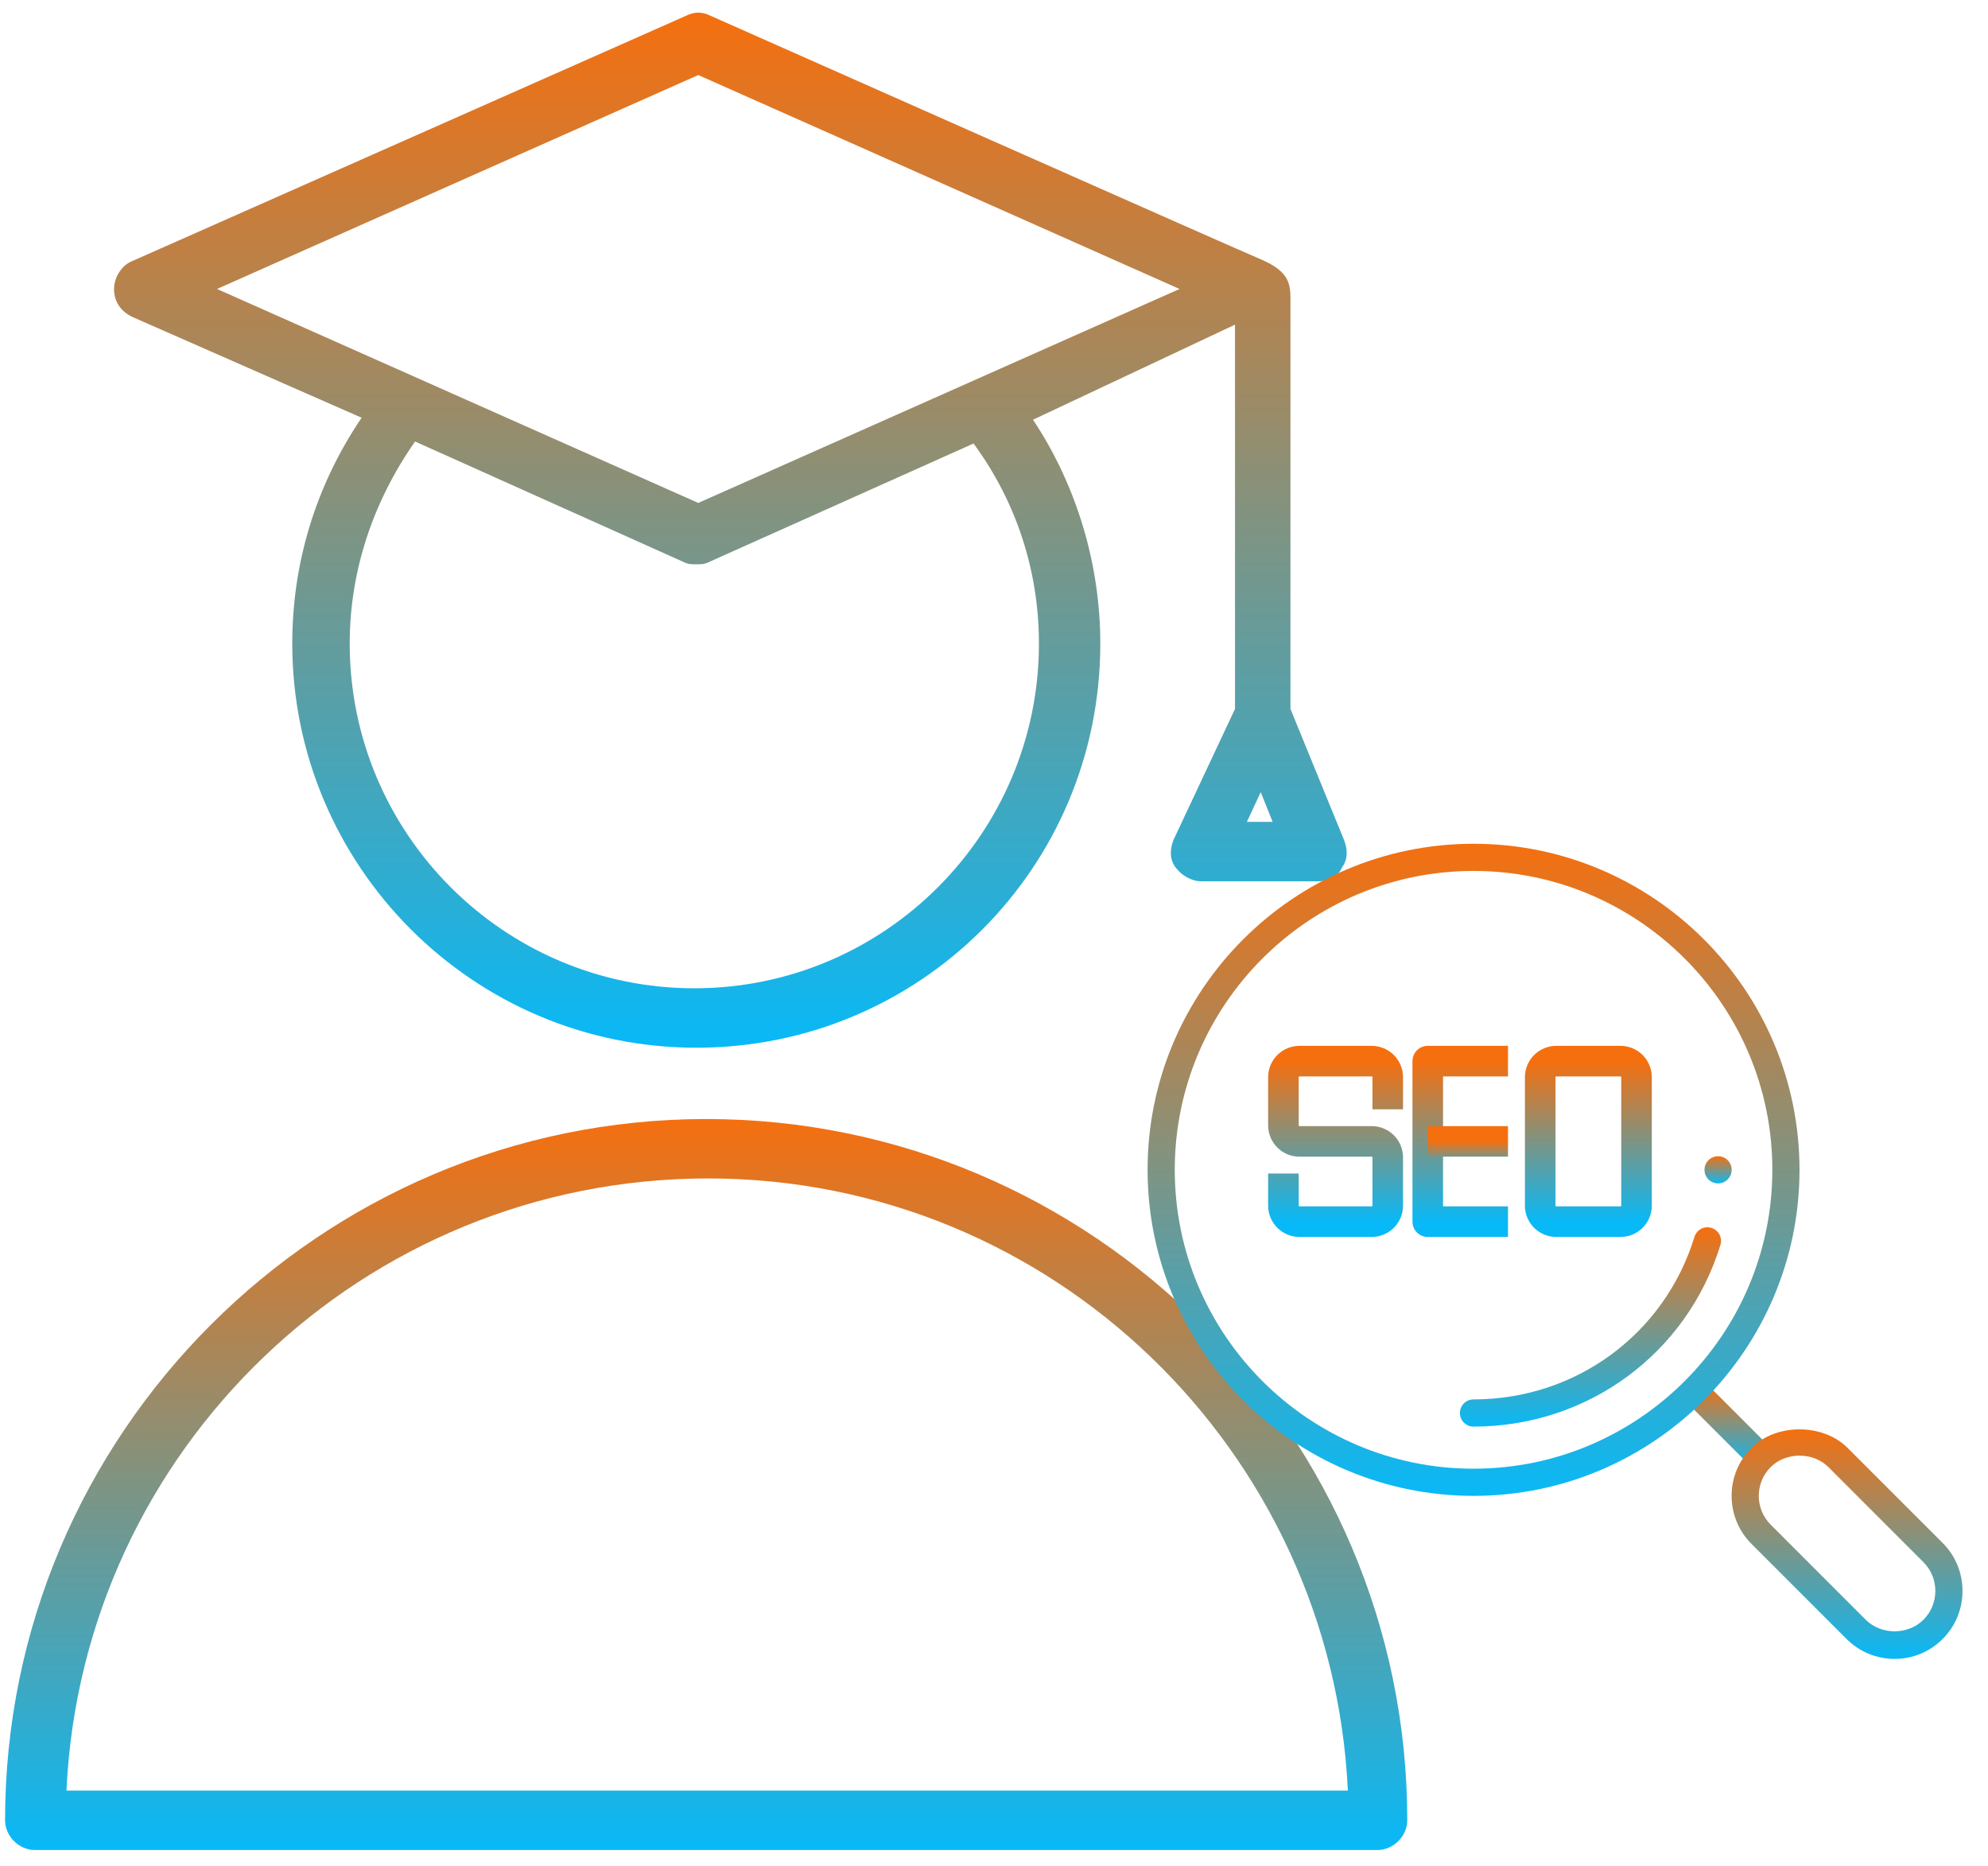 <svg width="65" height="61" viewBox="0 0 65 61" fill="none" xmlns="http://www.w3.org/2000/svg">
<path d="M4.311 10.353L11.823 13.655C10.334 15.857 9.556 18.383 9.556 21.038C9.556 28.29 15.449 34.248 22.766 34.248C30.084 34.248 35.976 28.355 35.976 21.038C35.976 18.447 35.199 15.857 33.775 13.72L40.38 10.612V23.174L38.372 27.448C38.243 27.772 38.243 28.096 38.437 28.355C38.631 28.614 38.955 28.808 39.279 28.808H43.099C43.423 28.808 43.747 28.679 43.877 28.355C44.071 28.096 44.071 27.772 43.941 27.448L42.193 23.174V9.77C42.193 9.252 42.128 8.864 41.221 8.475C41.027 8.41 23.22 0.51 23.22 0.51C22.961 0.381 22.702 0.381 22.443 0.51L4.311 8.54C3.988 8.669 3.729 9.058 3.729 9.446C3.729 9.835 3.923 10.159 4.311 10.353ZM33.969 21.038C33.969 27.254 28.918 32.305 22.702 32.305C16.485 32.305 11.434 27.254 11.434 21.038C11.434 18.642 12.211 16.375 13.571 14.432L22.378 18.383C22.507 18.447 22.637 18.447 22.766 18.447C22.896 18.447 23.025 18.447 23.155 18.383L31.832 14.497C33.257 16.44 33.969 18.706 33.969 21.038ZM40.768 26.865L41.221 25.894L41.61 26.865H40.768ZM22.831 2.453L38.567 9.446L22.831 16.44L7.096 9.446L22.831 2.453Z" fill="url(#paint0_linear_2006_17552)"/>
<path d="M23.089 36.579C10.462 36.579 0.166 46.875 0.166 59.502C0.166 60.02 0.619 60.473 1.137 60.473H45.041C45.559 60.473 46.012 60.02 46.012 59.502C46.012 46.875 35.716 36.579 23.089 36.579ZM2.173 58.531C2.691 47.393 11.887 38.521 23.154 38.521C34.421 38.521 43.552 47.457 44.07 58.531H2.173Z" fill="url(#paint1_linear_2006_17552)"/>
<path d="M41.963 38.36V39.41C41.963 39.549 42.018 39.682 42.117 39.781C42.215 39.879 42.349 39.934 42.488 39.934H44.849C44.988 39.934 45.122 39.879 45.22 39.781C45.319 39.682 45.374 39.549 45.374 39.41V37.835C45.374 37.696 45.319 37.563 45.22 37.464C45.122 37.366 44.988 37.31 44.849 37.31H42.488C42.349 37.31 42.215 37.255 42.117 37.157C42.018 37.058 41.963 36.925 41.963 36.786V35.211C41.963 35.072 42.018 34.939 42.117 34.84C42.215 34.742 42.349 34.687 42.488 34.687H44.849C44.988 34.687 45.122 34.742 45.22 34.84C45.319 34.939 45.374 35.072 45.374 35.211V36.261" stroke="url(#paint2_linear_2006_17552)" stroke-linejoin="round"/>
<path d="M49.306 34.687H46.682V39.934H49.306" stroke="url(#paint3_linear_2006_17552)" stroke-linejoin="round"/>
<path d="M46.682 37.31H49.306" stroke="url(#paint4_linear_2006_17552)" stroke-linejoin="round"/>
<path d="M52.983 34.687H50.884C50.594 34.687 50.359 34.922 50.359 35.211V39.41C50.359 39.7 50.594 39.934 50.884 39.934H52.983C53.273 39.934 53.508 39.7 53.508 39.41V35.211C53.508 34.922 53.273 34.687 52.983 34.687Z" stroke="url(#paint5_linear_2006_17552)" stroke-linejoin="round"/>
<path d="M57.579 47.64C57.687 47.532 57.812 47.448 57.941 47.375L55.92 45.352C55.747 45.179 55.465 45.179 55.292 45.352C55.119 45.527 55.119 45.807 55.292 45.981L57.309 47.998C57.385 47.871 57.471 47.748 57.579 47.64Z" fill="url(#paint6_linear_2006_17552)"/>
<path d="M61.946 54.226C61.354 54.226 60.796 53.995 60.376 53.576L57.267 50.467C56.848 50.047 56.617 49.49 56.617 48.897C56.617 48.304 56.848 47.747 57.267 47.327C58.072 46.522 59.602 46.522 60.407 47.327L63.516 50.435C63.936 50.855 64.166 51.412 64.166 52.005C64.166 52.599 63.936 53.156 63.516 53.576C63.097 53.996 62.538 54.226 61.946 54.226ZM58.838 47.582C58.476 47.582 58.133 47.717 57.895 47.956C57.644 48.207 57.505 48.542 57.505 48.897C57.505 49.252 57.644 49.587 57.895 49.839L61.004 52.948C61.507 53.45 62.384 53.45 62.888 52.948C63.14 52.696 63.278 52.361 63.278 52.005C63.278 51.65 63.14 51.315 62.888 51.063L59.78 47.955C59.542 47.717 59.199 47.582 58.838 47.582Z" fill="url(#paint7_linear_2006_17552)"/>
<path d="M48.178 46.633C47.933 46.633 47.734 46.434 47.734 46.188C47.734 45.943 47.933 45.744 48.178 45.744C51.524 45.744 54.427 43.609 55.402 40.432C55.474 40.198 55.722 40.064 55.957 40.138C56.191 40.21 56.324 40.458 56.252 40.693C55.16 44.246 51.917 46.633 48.178 46.633Z" fill="url(#paint8_linear_2006_17552)"/>
<path d="M48.179 48.897C42.302 48.897 37.522 44.116 37.522 38.239C37.522 32.362 42.302 27.581 48.179 27.581C54.056 27.581 58.837 32.362 58.837 38.239C58.837 44.116 54.056 48.897 48.179 48.897ZM48.179 28.469C42.793 28.469 38.41 32.852 38.41 38.239C38.41 43.626 42.793 48.009 48.179 48.009C53.566 48.009 57.949 43.626 57.949 38.239C57.949 32.852 53.566 28.469 48.179 28.469Z" fill="url(#paint9_linear_2006_17552)"/>
<path d="M56.175 38.683C56.42 38.683 56.619 38.484 56.619 38.239C56.619 37.994 56.42 37.795 56.175 37.795C55.929 37.795 55.73 37.994 55.73 38.239C55.73 38.484 55.929 38.683 56.175 38.683Z" fill="url(#paint10_linear_2006_17552)"/>
<defs>
<linearGradient id="paint0_linear_2006_17552" x1="23.88" y1="0.413" x2="23.88" y2="34.248" gradientUnits="userSpaceOnUse">
<stop stop-color="#F56F0F"/>
<stop offset="1" stop-color="#08B9F7"/>
</linearGradient>
<linearGradient id="paint1_linear_2006_17552" x1="23.089" y1="36.579" x2="23.089" y2="60.473" gradientUnits="userSpaceOnUse">
<stop stop-color="#F56F0F"/>
<stop offset="1" stop-color="#08B9F7"/>
</linearGradient>
<linearGradient id="paint2_linear_2006_17552" x1="43.669" y1="34.687" x2="43.669" y2="39.934" gradientUnits="userSpaceOnUse">
<stop stop-color="#F56F0F"/>
<stop offset="1" stop-color="#08B9F7"/>
</linearGradient>
<linearGradient id="paint3_linear_2006_17552" x1="47.994" y1="34.687" x2="47.994" y2="39.934" gradientUnits="userSpaceOnUse">
<stop stop-color="#F56F0F"/>
<stop offset="1" stop-color="#08B9F7"/>
</linearGradient>
<linearGradient id="paint4_linear_2006_17552" x1="47.994" y1="37.31" x2="47.994" y2="38.31" gradientUnits="userSpaceOnUse">
<stop stop-color="#F56F0F"/>
<stop offset="1" stop-color="#08B9F7"/>
</linearGradient>
<linearGradient id="paint5_linear_2006_17552" x1="51.934" y1="34.687" x2="51.934" y2="39.934" gradientUnits="userSpaceOnUse">
<stop stop-color="#F56F0F"/>
<stop offset="1" stop-color="#08B9F7"/>
</linearGradient>
<linearGradient id="paint6_linear_2006_17552" x1="56.552" y1="45.223" x2="56.552" y2="47.998" gradientUnits="userSpaceOnUse">
<stop stop-color="#F56F0F"/>
<stop offset="1" stop-color="#08B9F7"/>
</linearGradient>
<linearGradient id="paint7_linear_2006_17552" x1="60.392" y1="46.723" x2="60.392" y2="54.226" gradientUnits="userSpaceOnUse">
<stop stop-color="#F56F0F"/>
<stop offset="1" stop-color="#08B9F7"/>
</linearGradient>
<linearGradient id="paint8_linear_2006_17552" x1="52.003" y1="40.118" x2="52.003" y2="46.633" gradientUnits="userSpaceOnUse">
<stop stop-color="#F56F0F"/>
<stop offset="1" stop-color="#08B9F7"/>
</linearGradient>
<linearGradient id="paint9_linear_2006_17552" x1="48.179" y1="27.581" x2="48.179" y2="48.897" gradientUnits="userSpaceOnUse">
<stop stop-color="#F56F0F"/>
<stop offset="1" stop-color="#08B9F7"/>
</linearGradient>
<linearGradient id="paint10_linear_2006_17552" x1="56.175" y1="37.795" x2="56.175" y2="38.683" gradientUnits="userSpaceOnUse">
<stop stop-color="#F56F0F"/>
<stop offset="1" stop-color="#08B9F7"/>
</linearGradient>
</defs>
</svg>
